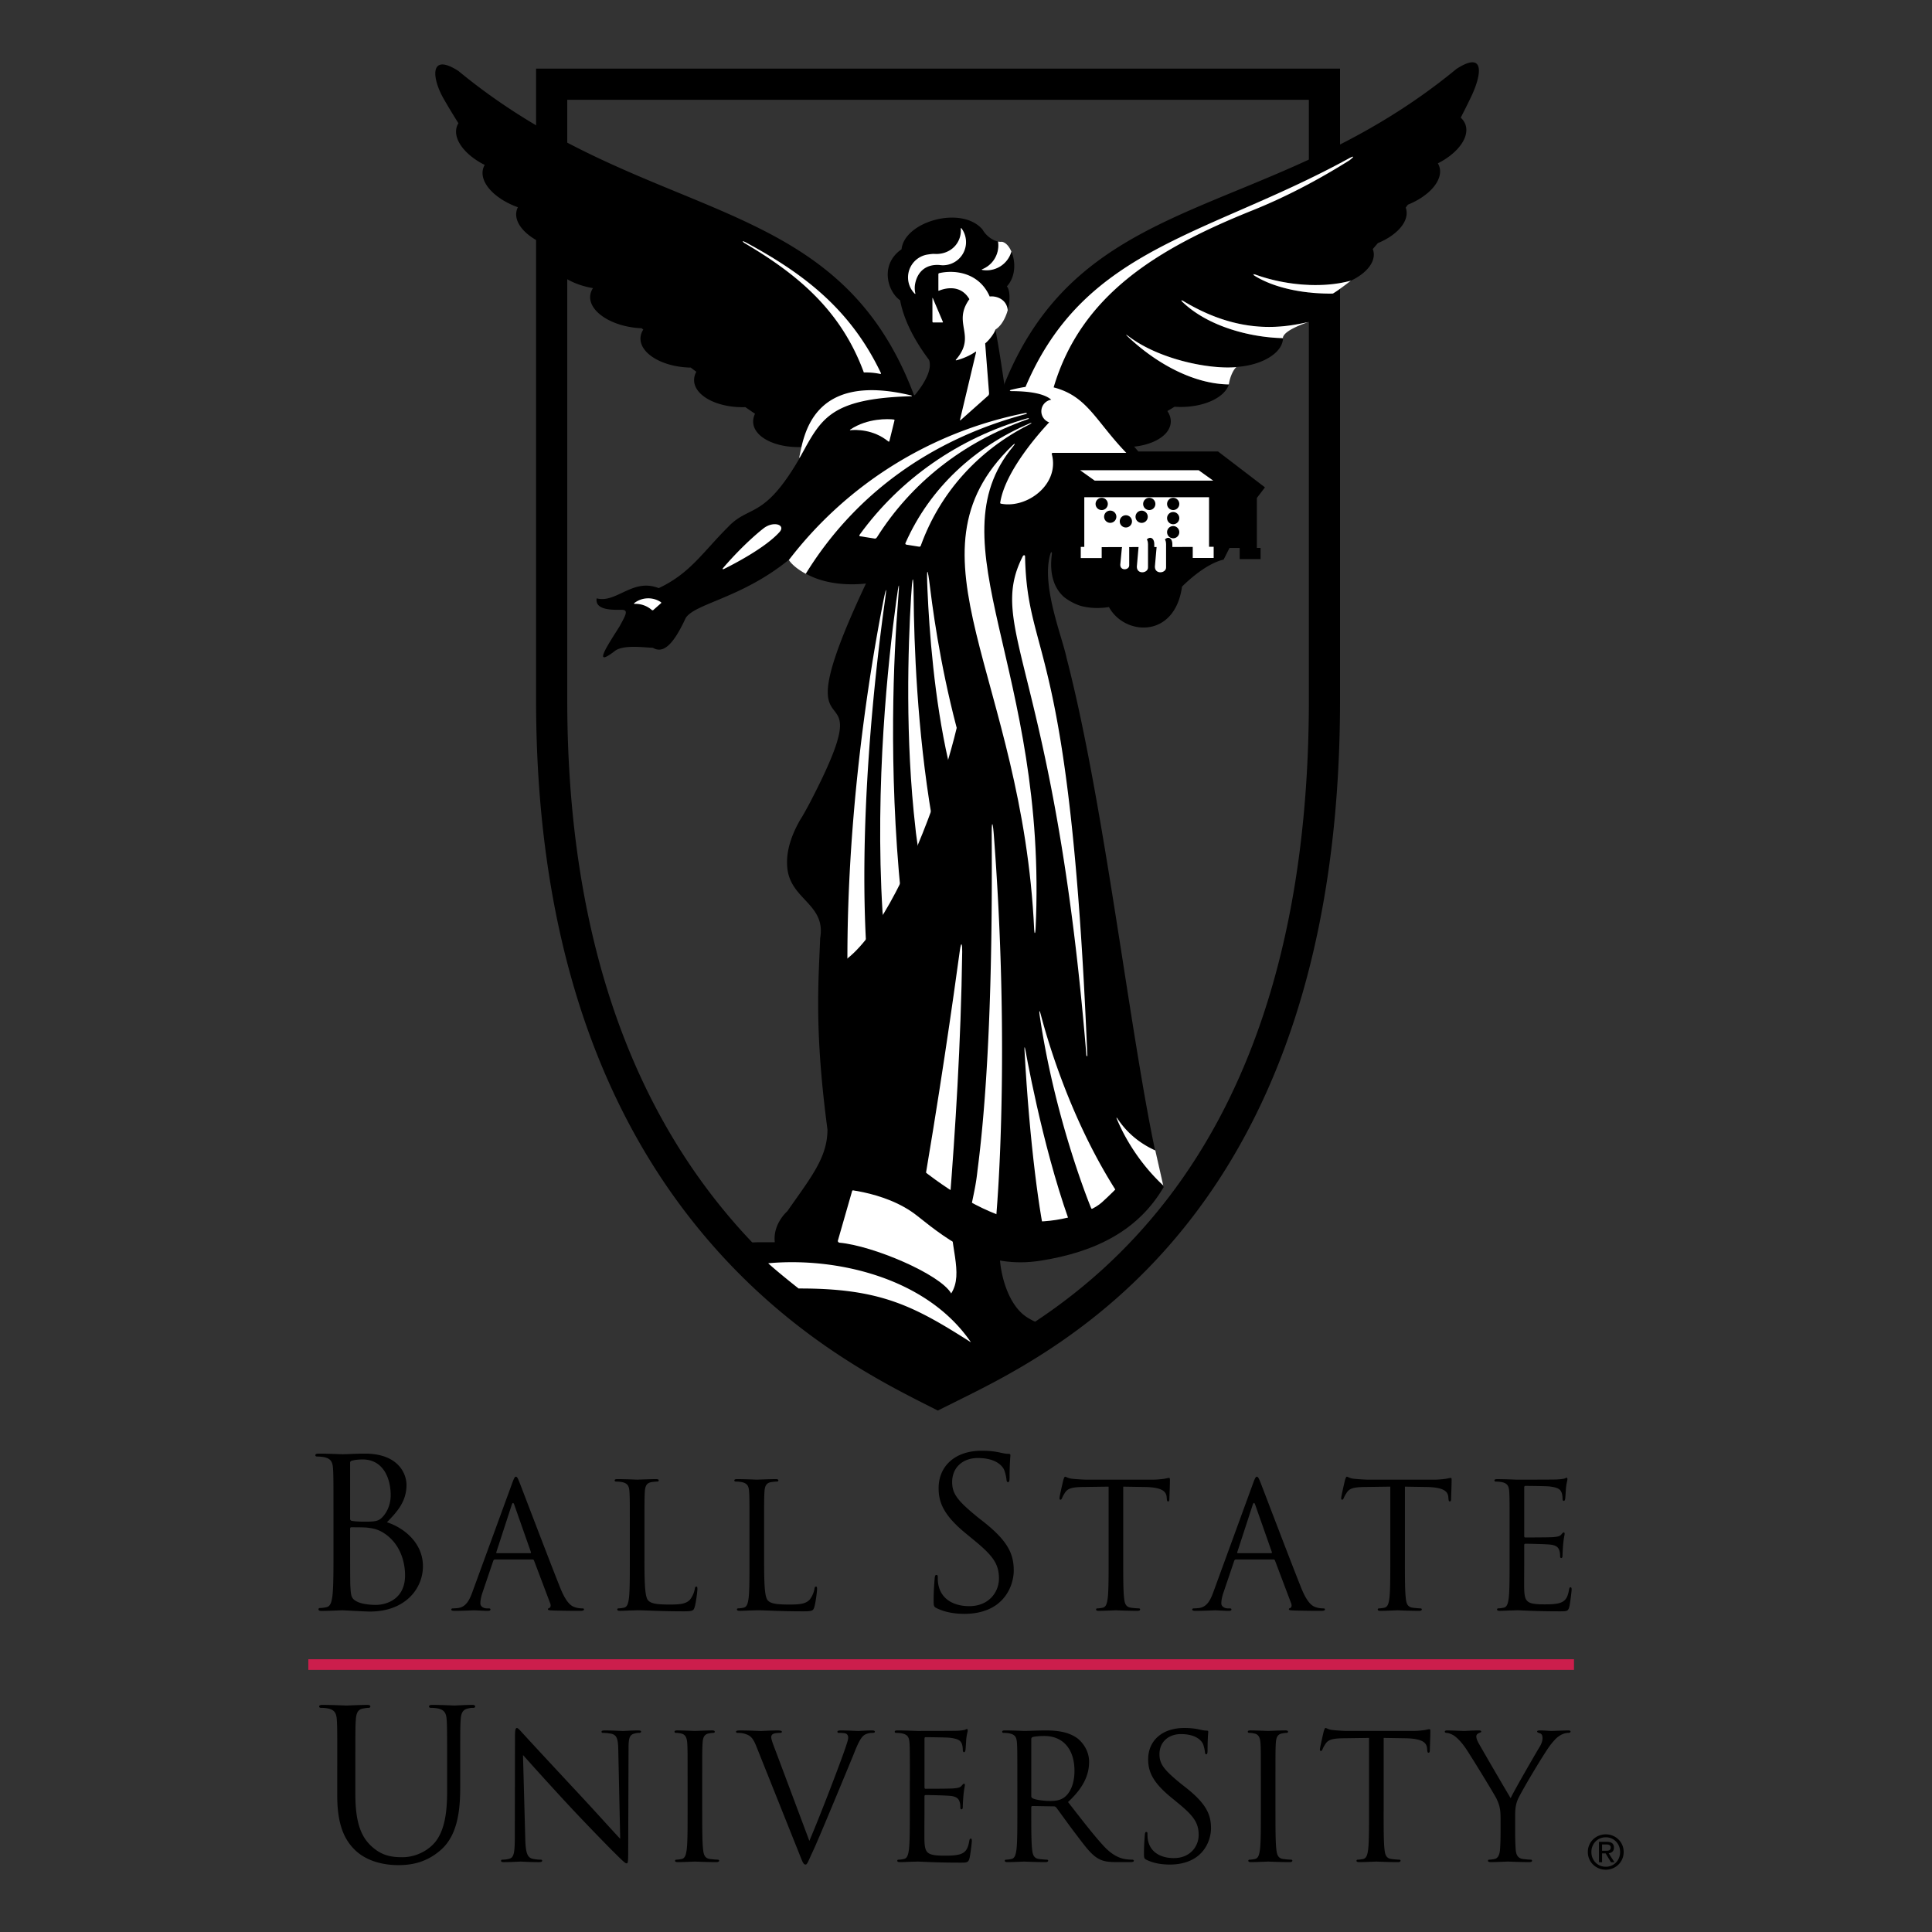 <svg xmlns="http://www.w3.org/2000/svg" width="2500" height="2500" viewBox="0 0 192.756 192.756"><rect x="0" y="0" width="192.756" height="192.756" fill="#333333" stroke="none"/><g fill-rule="evenodd" clip-rule="evenodd"><path fill="#fff" fill-opacity="0" d="M0 0h192.756v192.756H0V0z"/><path d="M132.143 6.846H53.484V69.813c0 21.577 5.316 39.164 15.801 52.267 8.557 10.697 18.193 15.572 23.37 18.191l.215.109.697.352.708-.354 1.286-.641c10.43-5.164 38.135-18.883 38.135-69.925V6.846h-1.553zm-1.557 62.967c0 21.091-4.836 37.96-14.373 50.138-7.789 9.945-16.705 14.361-22.032 16.998l-.604.301c-5.065-2.568-13.984-7.264-21.863-17.113-10.032-12.539-15.119-29.471-15.119-50.324V9.958h73.99V69.813h.001zM33.27 151.049c0-3.238 0-3.82-.042-4.484-.041-.705-.208-1.037-.893-1.184a3.93 3.93 0 0 0-.706-.062c-.083 0-.166-.041-.166-.123 0-.125.104-.168.332-.168.935 0 2.242.062 2.346.062.499 0 1.309-.062 2.264-.062 3.404 0 4.152 2.076 4.152 3.115 0 1.701-.976 2.719-1.952 3.736 1.537.479 3.592 1.951 3.592 4.381 0 2.221-1.744 4.525-5.294 4.525-.477 0-2.594-.125-2.761-.125-.104 0-1.411.062-2.034.062-.228 0-.332-.041-.332-.166 0-.062.042-.125.166-.125.187 0 .436-.041.623-.082.416-.084.52-.539.602-1.143.104-.871.104-2.512.104-4.506v-3.651h-.001zm1.661.457c0 .145.042.186.145.229.125.02.498.082 1.267.082 1.162 0 1.453-.041 1.889-.539.437-.498.748-1.246.748-2.098 0-1.723-.769-3.57-2.803-3.57-.229 0-.665.02-.997.104-.187.041-.249.104-.249.229V153.707c0 1.598 0 4.172.021 4.482.062 1.018.062 1.309.706 1.621.561.27 1.453.311 1.827.311 1.121 0 2.928-.604 2.928-2.947 0-1.246-.416-3.053-2.014-4.152-.706-.479-1.225-.541-1.723-.604-.27-.041-1.308-.041-1.619-.041-.083 0-.125.041-.125.146v1.184-2.201h-.001zM51.089 148.01c.208-.574.278-.678.382-.678.104 0 .174.086.382.625.261.66 2.989 7.838 4.049 10.479.625 1.547 1.129 1.826 1.495 1.93.261.086.521.104.695.104.104 0 .173.018.173.105 0 .104-.156.139-.348.139-.26 0-1.529 0-2.728-.035-.33-.018-.521-.018-.521-.121 0-.07.052-.105.122-.121.104-.035.208-.191.104-.471l-1.616-4.275c-.035-.068-.069-.104-.157-.104h-3.736c-.087 0-.139.053-.174.139l-1.042 3.076c-.157.436-.243.852-.243 1.164 0 .348.364.504.66.504h.174c.122 0 .174.035.174.105 0 .104-.104.139-.261.139-.417 0-1.164-.053-1.355-.053-.191 0-1.147.053-1.964.053-.226 0-.33-.035-.33-.139 0-.07.07-.105.157-.105.122 0 .365-.018.503-.033.8-.105 1.147-.766 1.46-1.635l3.945-10.792zm1.807 6.951c.087 0 .087-.053.069-.121l-1.65-4.693c-.087-.26-.174-.26-.261 0l-1.529 4.693c-.035.086 0 .121.052.121h3.319zM64.298 155.707c0 2.555.07 3.668.382 3.98.278.277.73.398 2.085.398.921 0 1.686-.016 2.103-.52a2.44 2.44 0 0 0 .452-1.043c.017-.139.052-.227.156-.227.087 0 .104.07.104.262s-.122 1.232-.26 1.736c-.122.4-.174.469-1.095.469-2.502 0-3.649-.104-4.657-.104-.069 0-.365.018-.712.018-.348.018-.73.035-.991.035-.191 0-.278-.035-.278-.139 0-.053.034-.105.139-.105.157 0 .365-.033.521-.068.348-.07.435-.453.504-.957.087-.729.087-2.102.087-3.77v-3.059c0-2.711 0-3.199-.035-3.754-.035-.592-.174-.869-.748-.99a3.23 3.23 0 0 0-.59-.053c-.07 0-.139-.035-.139-.104 0-.105.086-.139.278-.139.782 0 1.877.051 1.964.051.087 0 1.355-.051 1.877-.051.191 0 .278.033.278.139 0 .068-.069.104-.139.104-.122 0-.365.018-.573.053-.504.086-.643.381-.677.99-.035.555-.035 1.043-.035 3.754v3.094h-.001zM76.236 155.707c0 2.555.069 3.668.382 3.98.278.277.73.398 2.085.398.921 0 1.686-.016 2.103-.52a2.44 2.44 0 0 0 .452-1.043c.017-.139.052-.227.156-.227.087 0 .104.07.104.262s-.121 1.232-.26 1.736c-.122.4-.174.469-1.095.469-2.503 0-3.65-.104-4.658-.104-.069 0-.365.018-.712.018-.348.018-.729.035-.99.035-.191 0-.278-.035-.278-.139 0-.053.034-.105.139-.105.157 0 .365-.033.521-.068.348-.07.435-.453.504-.957.087-.729.087-2.102.087-3.77v-3.059c0-2.711 0-3.199-.035-3.754-.035-.592-.174-.869-.748-.99a3.23 3.23 0 0 0-.59-.053c-.07 0-.139-.035-.139-.104 0-.105.087-.139.278-.139.782 0 1.877.051 1.963.051.087 0 1.355-.051 1.877-.051.191 0 .278.033.278.139 0 .068-.069.104-.139.104-.122 0-.365.018-.573.053-.504.086-.644.381-.678.99-.035.555-.035 1.043-.035 3.754v3.094h.001zM93.46 160.453c-.291-.145-.312-.229-.312-.789 0-1.039.083-1.869.104-2.201.021-.229.062-.332.166-.332.125 0 .145.062.145.229 0 .188 0 .479.062.768.312 1.537 1.682 2.119 3.073 2.119 1.992 0 2.969-1.434 2.969-2.762 0-1.434-.602-2.264-2.387-3.736l-.935-.77c-2.201-1.805-2.699-3.092-2.699-4.504 0-2.221 1.661-3.736 4.298-3.736.809 0 1.412.082 1.93.207.395.082.561.104.727.104s.207.041.207.146c0 .104-.082.787-.082 2.199 0 .332-.041.479-.145.479-.125 0-.146-.105-.166-.271-.021-.248-.146-.809-.271-1.037-.123-.229-.686-1.1-2.594-1.1-1.433 0-2.554.893-2.554 2.408 0 1.182.582 1.889 2.533 3.486l.582.457c2.449 1.932 3.031 3.219 3.031 4.879 0 .852-.334 2.428-1.766 3.445-.893.623-2.014.873-3.135.873-.974 0-1.929-.147-2.781-.561zM112.064 155.674c0 1.668 0 3.041.088 3.77.051.504.156.887.678.957.242.035.625.068.781.068.104 0 .139.053.139.105 0 .086-.086.139-.277.139-.957 0-2.051-.053-2.139-.053-.086 0-1.182.053-1.703.053-.189 0-.277-.035-.277-.139 0-.053.035-.105.139-.105.156 0 .365-.033.521-.068.348-.07.436-.453.504-.957.088-.729.088-2.102.088-3.77v-7.352l-2.572.035c-1.078.018-1.494.139-1.773.557-.189.295-.242.416-.295.537-.051.139-.104.174-.174.174-.053 0-.086-.051-.086-.156 0-.172.348-1.668.381-1.807.035-.104.105-.33.174-.33.123 0 .297.174.766.209a18.93 18.93 0 0 0 1.373.086h6.516c.557 0 .957-.051 1.234-.086.26-.053.416-.088.486-.088.088 0 .088.105.088.209 0 .521-.053 1.721-.053 1.912 0 .156-.053.225-.121.225-.088 0-.123-.051-.141-.295l-.016-.191c-.07-.521-.471-.92-2.139-.955l-2.189-.035v7.351h-.001zM125.012 148.01c.209-.574.279-.678.383-.678.105 0 .174.086.383.625.262.66 2.988 7.838 4.049 10.479.625 1.547 1.129 1.826 1.494 1.93.262.086.521.104.695.104.104 0 .174.018.174.105 0 .104-.156.139-.348.139-.26 0-1.529 0-2.729-.035-.33-.018-.521-.018-.521-.121 0-.07.053-.105.123-.121.104-.035.207-.191.104-.471l-1.615-4.275c-.035-.068-.07-.104-.158-.104h-3.734c-.088 0-.141.053-.176.139l-1.041 3.076c-.156.436-.244.852-.244 1.164 0 .348.365.504.66.504h.174c.121 0 .174.035.174.105 0 .104-.104.139-.26.139-.418 0-1.164-.053-1.355-.053s-1.148.053-1.965.053c-.225 0-.33-.035-.33-.139 0-.07.07-.105.156-.105.123 0 .365-.018.504-.033.801-.105 1.148-.766 1.461-1.635l3.942-10.792zm1.808 6.951c.086 0 .086-.053.07-.121l-1.652-4.693c-.086-.26-.174-.26-.26 0l-1.529 4.693c-.035.086 0 .121.051.121h3.32zM140.168 155.674c0 1.668 0 3.041.088 3.77.051.504.156.887.678.957.242.035.625.068.781.068.104 0 .139.053.139.105 0 .086-.086.139-.277.139-.957 0-2.051-.053-2.139-.053-.086 0-1.182.053-1.701.053-.191 0-.279-.035-.279-.139 0-.053.035-.105.139-.105.156 0 .365-.033.521-.068.348-.07.436-.453.504-.957.088-.729.088-2.102.088-3.77v-7.352l-2.572.035c-1.078.018-1.494.139-1.771.557-.191.295-.244.416-.297.537-.051.139-.104.174-.174.174-.053 0-.086-.051-.086-.156 0-.172.348-1.668.381-1.807.035-.104.105-.33.176-.33.121 0 .295.174.764.209a18.93 18.93 0 0 0 1.373.086h6.516c.557 0 .957-.051 1.234-.086.26-.053.418-.088.486-.088.088 0 .088.105.088.209 0 .521-.053 1.721-.053 1.912 0 .156-.053.225-.121.225-.088 0-.123-.051-.141-.295l-.018-.191c-.068-.521-.469-.92-2.137-.955l-2.189-.035v7.351h-.001zM150.613 152.615c0-2.711 0-3.199-.033-3.754-.035-.592-.174-.869-.748-.99a3.243 3.243 0 0 0-.592-.053c-.068 0-.139-.035-.139-.104 0-.105.088-.139.279-.139.781 0 1.877.051 1.963.051.121 0 3.58 0 3.979-.018.332-.018.609-.051.748-.086.088-.018.156-.088.244-.088.051 0 .068.07.068.156 0 .123-.086.33-.139.818-.018.172-.053.938-.086 1.146-.018.086-.053.191-.123.191-.104 0-.139-.088-.139-.227 0-.121-.018-.416-.104-.625-.123-.279-.297-.486-1.234-.592-.295-.035-2.189-.053-2.381-.053-.07 0-.104.053-.104.174v4.797c0 .121.018.174.104.174.227 0 2.363 0 2.764-.033.416-.037.66-.07.816-.244.121-.139.191-.227.262-.227.051 0 .086.035.086.139 0 .105-.086.4-.139.973-.035.35-.07.992-.07 1.113 0 .139 0 .33-.121.33-.088 0-.121-.07-.121-.156 0-.174 0-.348-.07-.574-.07-.242-.227-.537-.904-.607-.469-.053-2.189-.088-2.484-.088-.088 0-.121.053-.121.123v1.529c0 .59-.018 2.605 0 2.971.051 1.199.312 1.426 2.016 1.426.451 0 1.217 0 1.668-.191s.66-.539.781-1.252c.035-.191.07-.26.156-.26.105 0 .105.139.105.26 0 .139-.141 1.32-.227 1.686-.121.451-.26.451-.938.451-2.625 0-3.789-.104-4.293-.104-.035 0-.33.018-.695.018-.348.018-.748.035-1.008.035-.191 0-.277-.035-.277-.139 0-.053.033-.105.139-.105.156 0 .365-.033.521-.068.348-.07.434-.453.504-.957.086-.729.086-2.102.086-3.77v-3.057h.001zM33.649 176.119c0-3.238 0-3.82-.041-4.484-.042-.705-.208-1.037-.893-1.184a3.938 3.938 0 0 0-.706-.062c-.083 0-.166-.041-.166-.125 0-.123.104-.166.333-.166.934 0 2.2.062 2.387.062s1.433-.062 2.055-.062c.229 0 .332.043.332.166 0 .084-.083.125-.166.125-.146 0-.271.021-.519.062-.561.084-.727.457-.769 1.184-.042.664-.042 1.246-.042 4.484v2.906c0 2.99.665 4.275 1.557 5.129 1.017.953 1.951 1.141 3.135 1.141 1.267 0 2.512-.602 3.259-1.494.955-1.184 1.204-2.949 1.204-5.086v-2.596c0-3.238 0-3.82-.042-4.484-.042-.705-.208-1.037-.893-1.184a3.93 3.93 0 0 0-.706-.062c-.083 0-.166-.041-.166-.125 0-.123.104-.166.332-.166.935 0 2.076.062 2.201.062.145 0 1.121-.062 1.743-.062.229 0 .332.043.332.166 0 .084-.083.125-.165.125-.146 0-.271 0-.52.062-.561.104-.727.457-.768 1.184-.042.664-.042 1.246-.042 4.484v2.221c0 2.242-.25 4.734-1.91 6.207-1.495 1.33-3.052 1.537-4.276 1.537-.706 0-2.803-.084-4.277-1.475-1.017-.975-1.806-2.428-1.806-5.459v-3.031h.003zM52.405 183.42c.035 1.424.209 1.877.678 2.016.33.088.712.104.869.104.087 0 .139.035.139.105 0 .104-.104.139-.312.139-.99 0-1.686-.053-1.842-.053-.156 0-.886.053-1.668.053-.174 0-.278-.018-.278-.139 0-.07.052-.105.139-.105.139 0 .452-.016.712-.104.435-.121.521-.625.521-2.207l.018-9.957c0-.678.052-.869.191-.869s.435.383.608.557c.26.295 2.85 3.092 5.526 5.961 1.72 1.842 3.615 3.961 4.171 4.535l-.191-8.828c-.018-1.131-.14-1.512-.678-1.65a4.618 4.618 0 0 0-.852-.088c-.122 0-.14-.053-.14-.121 0-.104.14-.121.348-.121.782 0 1.616.051 1.807.051s.765-.051 1.477-.051c.191 0 .313.018.313.121 0 .068-.07.121-.191.121-.087 0-.208 0-.417.053-.573.121-.643.504-.643 1.547l-.035 10.182c0 1.148-.035 1.234-.156 1.234-.139 0-.348-.191-1.269-1.111-.191-.174-2.694-2.729-4.536-4.709a373.986 373.986 0 0 1-4.535-4.988l.226 8.322zM70.061 180.744c0 1.668 0 3.041.087 3.77.052.504.157.887.678.957.243.035.625.068.781.068.105 0 .14.053.14.105 0 .086-.087.139-.278.139-.956 0-2.051-.053-2.137-.053-.087 0-1.182.053-1.703.053-.191 0-.278-.035-.278-.139 0-.053.034-.105.139-.105.156 0 .365-.033.521-.068.347-.07.435-.453.504-.957.087-.729.087-2.102.087-3.77v-3.059c0-2.711 0-3.197-.035-3.754-.035-.592-.208-.887-.591-.973a2.239 2.239 0 0 0-.539-.07c-.07 0-.139-.035-.139-.104 0-.105.087-.139.278-.139.573 0 1.668.051 1.755.051.086 0 1.181-.051 1.703-.051.191 0 .278.033.278.139 0 .068-.069.104-.139.104-.122 0-.226.018-.435.053-.469.086-.608.381-.643.99-.035.557-.035 1.043-.035 3.754v3.059h.001zM80.749 183.664c1.008-2.33 3.337-8.395 3.719-9.646.087-.26.157-.504.157-.66 0-.139-.052-.312-.226-.398-.208-.07-.469-.07-.66-.07-.104 0-.191-.018-.191-.104 0-.105.104-.139.383-.139.695 0 1.494.051 1.703.051.104 0 .852-.051 1.355-.051.191 0 .295.033.295.121 0 .086-.069.121-.208.121-.122 0-.504 0-.834.209-.226.156-.487.451-.956 1.633-.191.486-1.06 2.572-1.946 4.709-1.06 2.539-1.842 4.414-2.242 5.266-.486 1.043-.556 1.322-.73 1.322-.208 0-.295-.244-.625-1.078l-4.257-10.652c-.382-.975-.643-1.164-1.251-1.338-.26-.07-.556-.07-.66-.07s-.139-.053-.139-.121c0-.104.174-.121.451-.121.835 0 1.825.051 2.034.051.173 0 .956-.051 1.616-.051.312 0 .469.033.469.121 0 .086-.052.121-.174.121-.191 0-.503.018-.66.088a.347.347 0 0 0-.226.346c0 .227.208.766.469 1.443l3.334 8.897zM90.778 177.686c0-2.711 0-3.197-.035-3.754-.035-.592-.174-.869-.748-.99a3.224 3.224 0 0 0-.591-.053c-.069 0-.138-.035-.138-.104 0-.105.086-.139.278-.139.782 0 1.876.051 1.963.051.122 0 3.58 0 3.979-.018a4.49 4.49 0 0 0 .748-.086c.087-.018.156-.088.244-.088.052 0 .069.07.069.158 0 .121-.087.33-.139.816-.018.174-.052.938-.087 1.146-.017.086-.052.191-.122.191-.104 0-.139-.088-.139-.227 0-.121-.018-.416-.104-.625-.122-.279-.296-.486-1.234-.592-.295-.035-2.189-.053-2.381-.053-.069 0-.104.053-.104.174v4.797c0 .123.017.174.104.174.226 0 2.363 0 2.763-.033.417-.035.66-.07.816-.244.122-.139.191-.227.261-.227.052 0 .087.035.087.139 0 .105-.087.4-.139.975-.035.348-.07.99-.07 1.111 0 .139 0 .33-.122.33-.086 0-.122-.07-.122-.156 0-.174 0-.348-.069-.572-.07-.244-.226-.539-.904-.609-.469-.053-2.189-.086-2.485-.086-.087 0-.122.051-.122.121v1.529c0 .59-.018 2.605 0 2.971.052 1.199.312 1.426 2.016 1.426.451 0 1.216 0 1.667-.191.452-.191.661-.539.782-1.252.034-.189.07-.26.156-.26.104 0 .104.139.104.26 0 .141-.139 1.32-.227 1.686-.121.453-.26.453-.938.453-2.624 0-3.789-.105-4.292-.105-.035 0-.33.018-.695.018-.347.018-.747.035-1.008.035-.191 0-.278-.035-.278-.139 0-.053.035-.105.139-.105.156 0 .365-.033.521-.068.348-.07.435-.453.504-.957.087-.729.087-2.102.087-3.77v-3.058h.005zM101.5 177.686c0-2.711 0-3.197-.035-3.754-.035-.592-.174-.869-.746-.99a3.26 3.26 0 0 0-.592-.053c-.07 0-.139-.035-.139-.104 0-.105.086-.139.277-.139.783 0 1.877.051 1.965.051.191 0 1.512-.051 2.051-.051 1.094 0 2.258.104 3.18.764.434.312 1.199 1.164 1.199 2.363 0 1.285-.539 2.572-2.104 4.016 1.426 1.824 2.607 3.369 3.615 4.447.938.99 1.686 1.182 2.119 1.252.33.051.574.051.678.051.088 0 .156.053.156.105 0 .104-.104.139-.416.139h-1.234c-.973 0-1.408-.086-1.859-.33-.748-.4-1.355-1.252-2.346-2.555-.73-.955-1.547-2.119-1.895-2.572-.07-.068-.121-.104-.227-.104l-2.137-.035c-.086 0-.121.053-.121.139v.418c0 1.668 0 3.041.086 3.77.053.504.156.887.678.957.244.035.627.068.783.068.104 0 .139.053.139.105 0 .086-.088.139-.279.139-.955 0-2.049-.053-2.137-.053-.018 0-1.111.053-1.633.053-.191 0-.279-.035-.279-.139 0-.053.035-.105.141-.105.156 0 .363-.033.52-.068.348-.07.436-.453.506-.957.086-.729.086-2.102.086-3.77v-3.058zm1.391 1.511a.23.23 0 0 0 .121.209c.262.156 1.061.277 1.824.277.418 0 .904-.053 1.305-.33.607-.418 1.059-1.355 1.059-2.676 0-2.172-1.146-3.477-3.006-3.477-.521 0-.99.053-1.164.105-.088.033-.139.104-.139.207v5.685zM114.396 185.557c-.244-.121-.262-.191-.262-.66 0-.869.07-1.564.086-1.842.018-.191.053-.277.141-.277.104 0 .121.053.121.191 0 .156 0 .398.053.643.26 1.285 1.406 1.771 2.572 1.771 1.668 0 2.484-1.199 2.484-2.311 0-1.199-.504-1.895-1.998-3.127l-.783-.645c-1.842-1.512-2.258-2.59-2.258-3.771 0-1.859 1.389-3.127 3.596-3.127.678 0 1.184.07 1.617.174.33.07.469.088.607.088.141 0 .174.033.174.121 0 .086-.068.66-.068 1.842 0 .277-.035.398-.123.398-.104 0-.121-.086-.139-.225-.018-.209-.121-.678-.225-.869-.105-.191-.574-.92-2.174-.92-1.197 0-2.137.746-2.137 2.014 0 .992.486 1.582 2.119 2.92l.488.383c2.051 1.617 2.535 2.693 2.535 4.084 0 .713-.277 2.033-1.477 2.885-.746.521-1.686.73-2.623.73-.814 0-1.615-.123-2.326-.47zM127.254 180.744c0 1.668 0 3.041.088 3.77.053.504.156.887.678.957.242.035.625.068.781.068.105 0 .139.053.139.105 0 .086-.086.139-.277.139-.957 0-2.051-.053-2.139-.053-.086 0-1.18.053-1.701.053-.191 0-.279-.035-.279-.139 0-.053.035-.105.139-.105.156 0 .365-.033.521-.068.348-.07.436-.453.504-.957.088-.729.088-2.102.088-3.77v-3.059c0-2.711 0-3.197-.035-3.754-.035-.592-.209-.887-.59-.973a2.245 2.245 0 0 0-.539-.07c-.07 0-.139-.035-.139-.104 0-.105.086-.139.277-.139.574 0 1.668.051 1.754.051.088 0 1.182-.051 1.703-.051.191 0 .279.033.279.139 0 .068-.07.104-.139.104-.123 0-.227.018-.436.053-.469.086-.607.381-.643.99-.035.557-.035 1.043-.035 3.754v3.059h.001zM138.047 180.744c0 1.668 0 3.041.086 3.77.053.504.156.887.678.957.244.035.627.068.783.068.104 0 .139.053.139.105 0 .086-.088.139-.277.139-.957 0-2.051-.053-2.139-.053-.086 0-1.182.053-1.703.053-.191 0-.277-.035-.277-.139 0-.053.035-.105.139-.105.156 0 .365-.033.521-.068.348-.07.436-.453.504-.957.088-.729.088-2.102.088-3.77v-7.352l-2.572.035c-1.078.018-1.496.139-1.773.557-.191.295-.242.416-.295.537-.053.141-.104.176-.174.176-.053 0-.088-.053-.088-.158 0-.174.35-1.668.383-1.807.035-.104.105-.33.174-.33.121 0 .295.174.766.209.504.053 1.164.086 1.373.086h6.516c.557 0 .955-.051 1.234-.086.26-.053.416-.088.486-.088.086 0 .086.105.086.209 0 .521-.051 1.721-.051 1.912 0 .156-.053.225-.123.225-.086 0-.121-.051-.139-.295l-.018-.191c-.068-.521-.469-.92-2.137-.955l-2.189-.035v7.351h-.001zM149.709 181.281c0-.938-.174-1.32-.4-1.824-.121-.277-2.449-4.1-3.059-5.004-.434-.643-.869-1.078-1.182-1.285-.26-.174-.59-.279-.746-.279-.088 0-.174-.035-.174-.121 0-.07.068-.121.227-.121.328 0 1.633.051 1.719.051.121 0 .783-.051 1.459-.051.191 0 .227.051.227.121 0 .068-.104.086-.26.156-.141.07-.227.174-.227.312 0 .209.086.418.227.678a445.02 445.02 0 0 0 3.197 5.492c.33-.73 2.537-4.537 2.885-5.109.227-.365.295-.66.295-.887 0-.242-.068-.434-.277-.486-.156-.053-.262-.088-.262-.174 0-.07.105-.104.279-.104.451 0 1.008.051 1.146.051.104 0 1.355-.051 1.686-.051.121 0 .227.033.227.104 0 .086-.088.139-.227.139-.191 0-.521.07-.799.244-.348.207-.539.416-.922.885-.572.695-3.006 4.779-3.32 5.527-.26.625-.26 1.164-.26 1.736v1.496c0 .277 0 1.008.053 1.736.035.504.191.887.713.957.242.035.625.068.781.068.104 0 .139.053.139.105 0 .086-.086.139-.277.139-.957 0-2.051-.053-2.139-.053-.086 0-1.182.053-1.701.053-.191 0-.279-.035-.279-.139 0-.053.035-.105.141-.105.154 0 .363-.033.52-.068.348-.07.504-.453.539-.957.053-.729.053-1.459.053-1.736v-1.496h-.002zM158.418 184.771c0-1.012.822-1.76 1.793-1.76.961 0 1.783.748 1.783 1.76 0 1.023-.822 1.77-1.783 1.77-.971 0-1.793-.746-1.793-1.77zm1.793 1.475c.799 0 1.428-.623 1.428-1.475 0-.836-.629-1.465-1.428-1.465-.807 0-1.438.629-1.438 1.465 0 .852.631 1.475 1.438 1.475zm-.373-.451h-.309v-2.035h.775c.48 0 .719.176.719.578 0 .363-.229.523-.527.561l.578.896h-.346l-.535-.883h-.355v.883l.369-1.145c.26 0 .494-.018.494-.33 0-.254-.229-.299-.443-.299h-.42v.629h.369l-.369 1.145z"/><path fill="#cc1e4c" d="M157.037 166.607v-1.064H30.762v1.064h126.275z"/><path d="M145.316 6.872c-18.844 15.531-37.689 11.633-45.463 32.353-.051.104.066.167.066.167l7.506 3.515c.805.889 2.373 1.558 4.215 1.683 2.748.186 5.061-.908 5.166-2.444.025-.393-.096-.777-.336-1.134l.715-.432c.174.012.352.02.531.021 2.443.024 4.48-.948 4.889-2.247-3.322-.035-6.943-1.88-9.863-4.565-.43-.397-.516-.518-.084-.194 3.016 2.268 8.01 3.279 10.703 3.034l.035-.023c2.574-.17 4.592-1.428 4.609-2.871-3.137-.06-7.475-1.102-10.102-3.679-.098-.096-.078-.164.023-.101 5.891 3.605 10.314 2.668 12.576 2.18 1.584-.615 2.613-1.669 2.494-2.748-.002-.033-.01-.064-.016-.097-2.568.047-5.791-.46-7.939-1.864-.123-.08-.057-.128.098-.071 2.809 1.041 6.525 1.479 9.635.652 1.512-.71 2.449-1.809 2.27-2.866a1.563 1.563 0 0 0-.082-.294c.17-.196.34-.393.51-.593 1.904-.785 3.113-2.144 2.832-3.355a1.386 1.386 0 0 0-.055-.18l.215-.298c2.162-.873 3.537-2.458 3.15-3.764a1.58 1.58 0 0 0-.158-.359c2.006-1.017 3.197-2.627 2.748-3.879a1.68 1.68 0 0 0-.467-.678c.348-.674.691-1.362 1.029-2.068 1.046-2.176 1.455-4.669-1.45-2.801z"/><path d="M80.792 80.109s-.646 1.222-.959 1.686c-.882 1.547-1.4 3.112-1.297 4.59.168 3.364 3.898 3.735 3.293 7.209-.173 4.488-.587 9.207.727 19.095 0 2.768-1.591 4.703-4.011 8.162 0 0-1.452 1.244-1.245 3.086h-1.435c-3.787.025-.404.99-.294 1.133 6.501 7.123 18.002 12.469 18.002 12.469 4.216-1.93 9.972-5.555 9.972-5.555s-.518-.199-1.072-.553c-2.281-1.451-2.865-5.525-2.697-6.639 3.32.207 5.291-.311 7.885-.414 6.846-2.283 8.402-6.096 8.402-6.096-2.904-10.996-5.541-36.823-9.646-52.62-.426-2.096-2.574-7.295-1.617-10.411.07-.233.18-.198.148.022-.279 2.056.252 3.444 1.213 4.297.348.269.879.611 1.566.85.891.266 1.902.302 2.914.147 1.531 2.838 6.562 3.201 7.289-2.037 0 0 2.178-2.256 4.15-2.697l.588-1.163h1.014v1.111h2.088v-1.115h-.371V49.68l.805-1.056-4.678-3.579h-7.951c-5.992-6.95-7.625-6.613-13.332-6.401-.086-.596-.541-3.768-.928-5.763 1.531-1.14 1.639-3.775 1.139-4.309.908-.983.877-2.491.451-3.476a2.564 2.564 0 0 1-2.879 1.837c-.047-.008-.062-.057-.021-.072a2.557 2.557 0 0 0 1.572-2.763c-.551-.113-1.186-.558-1.545-1.189-2.065-2.449-7.799-.819-8.084 1.959-2.208 1.532-1.389 4.238-.142 5.093.25 1.353.961 3.383 2.885 5.947.34.954-.452 2.335-1.395 3.482-.027.033-.104.092-.131-.03C83.377 18.72 64.554 22.59 45.73 7.077c-2.905-1.867-2.655.71-1.453 2.801.472.819.959 1.625 1.459 2.417a1.58 1.58 0 0 0-.144.295c-.444 1.254.758 2.858 2.768 3.865-.066.113-.12.233-.156.36-.396 1.367 1.13 3.028 3.466 3.861a1.556 1.556 0 0 0-.133.364c-.308 1.354 1.241 2.881 3.539 3.586a1.62 1.62 0 0 0-.257.64c-.244 1.481 1.698 3.036 4.343 3.482a1.633 1.633 0 0 0-.275.743c-.156 1.499 1.893 2.94 4.575 3.22.188.02.373.03.555.037l.163.138a1.66 1.66 0 0 0-.278.83c-.067 1.511 2.071 2.833 4.775 2.952.08.003.157.001.236.003l.559.423a1.683 1.683 0 0 0-.223.847c.023 1.523 2.251 2.725 4.977 2.685.046 0 .091-.004.137-.006.329.228.651.449.967.663a1.712 1.712 0 0 0-.185.883c.112 1.533 2.422 2.614 5.164 2.418l.07.046c-4.045 7.469-5.498 5.55-7.78 7.987-2.49 2.49-3.769 4.608-6.881 6.061-2.594-1.037-4.219 1.539-6.189 1.02-.207 1.245 1.764 1.141 2.489 1.141.727 0 .415.52-.207 1.66-1.245 1.971-2.697 4.149-.519 2.49.83-.726 3.138-.363 3.838-.363 1.037.623 2.04-.277 3.286-2.974.933-1.452 5.602-1.979 10.304-5.818 1.66 2.075 4.772 2.697 7.677 2.386-9.339 19.814 2.487 6.328-5.605 21.889z"/><path fill="#fff" d="M121.043 47.951l-1.453-1.037h-11.826l1.453 1.037h11.826zM80.39 57.248c4.829-7.827 12.333-13.364 21.911-15.922.264-.053.133-.146-.008-.118a39.316 39.316 0 0 0-23.588 14.665c.467.714 1.503 1.276 1.685 1.375zM65.951 60.086a2.273 2.273 0 0 0-2.677.092.04.04 0 0 0 .026.071c.312-.013.633.032.945.146.301.108.566.271.792.47.023.021.114.023.114.023l.819-.724c.001.001.001-.063-.019-.078zM86.589 96.76c-1.152-13.998.815-30.463 1.682-36.698.228-1.634.156-1.598-.186.144-1.223 6.228-3.967 22.347-3.483 39.47.002.07.094.078.094.078l1.834-2.732c.085-.122.059-.262.059-.262zM74.297 24.262c5.278 3.112 9.561 6.666 11.849 12.792.014.121.092.107.118.107a6.856 6.856 0 0 1 1.541.144c.119.025.094-.066.071-.112-3.073-6.421-7.765-9.938-13.516-13.037-.375-.181-.282-.034-.063.106zM77.784 53.069c-1.378 1.55-4.497 3.172-5.515 3.678-.208.104-.195.004-.13-.073 2.192-2.548 3.985-3.917 3.985-3.917.999-.826 2.295-.419 1.66.312z"/><path d="M134.631 15.998c-3.262 2.05-6.512 3.724-9.646 4.982-9.553 3.831-17.123 8.45-19.863 17.669 3.369.874 4.164 3.329 7.25 6.535h-7.316s-.17.005-.115.134c.795 2.992-2.447 5.422-5.033 4.941-.156-.013-.115-.122-.107-.169.508-3.052 3.738-6.735 4.873-7.951a1.174 1.174 0 0 1-.779-1.104c0-.584.43-1.068.988-1.157-.846-.739-2.73-.852-3.963-.854-.205 0-.215-.086-.051-.128.506-.127.986-.226 1.447-.293 4.311-10.157 11.893-13.478 21.34-17.605 3.447-1.505 7.127-3.113 10.908-5.187.561-.304.582-.205.067.187z" fill="#fff"/><path d="M87.492 53.607c3.417-5.406 8.555-9.487 14.993-11.761.279-.085.174-.163-.045-.093-6.764 1.941-12.637 6.015-16.681 11.607-.086.11.053.143.053.143l1.442.229s.117.05.238-.125z" fill="#fff"/><path d="M102.688 42.262c-5.418 2.315-9.912 6.4-12.348 11.916-.063.136.103.165.103.165l1.261.201s.142.03.181-.152c1.92-5.269 5.747-9.509 10.864-12.064.286-.139.144-.178-.061-.066zM107.66 124.379c-2.943-7.045-4.871-16.959-5.361-19.641-.082-.447-.1-.219-.086.018.51 9.416 1.533 16.738 2.232 19.479.573-.464 2.784-.006 3.215.144zM94.738 120.033c.556-7.033 1.138-15.947 1.261-25.064.009-.687-.078-1.304-.256.008-.583 4.289-2.059 14.751-4.03 25.939-.244-.119-.511-.24-.806-.375-2.744-1.549-4.481-1.703-5.717-1.805-.17-.025-.184.127-.184.127l-1.415 4.928s-.024.146.158.191c3.338.299 10.045 3.137 11.151 5.064 1.291-2.028-.218-4.714-.162-9.013zM88.634 44.049c-1.505-1.236-3.258-1.178-3.77-1.13-.095.01-.073-.033-.036-.059 1.74-1.17 3.836-1.068 4.328-1.007.129.017.086.096.086.096l-.516 2.098c.001 0-.065.023-.092.002z" fill="#fff"/><path d="M90.907 39.53c-8.262.244-8.98 2.323-11.099 6.096-.037.065-.079.056-.061-.024.466-2.144 1.28-8.533 11.165-6.149.093.022.09.075-.005.077zM98.678 39.225l-.387-4.963c.357-.29.875-.925 1.023-1.38.902-.57 1.227-1.931 1.227-1.931-.09-1.077-1.109-1.453-1.799-1.369-1.014-2.322-3.37-2.706-5.033-2.332-.092.031-.087.096-.087.096v1.582s-.019.117.063.074c.349-.149 2.078-.78 3.031.847-1.756 2.452.778 3.593-1.353 6.048-.024.028.003.064.042.054a6.275 6.275 0 0 0 1.905-.842c.092-.087.072.044.072.044l-1.599 6.716c-.027.104.061.049.061.049l2.757-2.456c.087-.095.077-.237.077-.237z" fill="#fff"/><path d="M95.927 22.78c-.029-.038-.077-.012-.073.041.026.31-.01.629-.118.943-.372 1.075-1.426 1.651-2.532 1.567-.134-.01-.397.024-.643.062a2.31 2.31 0 0 0-1.922 1.831 2.305 2.305 0 0 0 .629 2.081c.029.03.069.015.06-.021a2.307 2.307 0 0 1-.02-.994c.229-1.146 1.03-1.937 2.402-1.853.073.012.407.043.439.027a2.31 2.31 0 0 0 1.778-3.684zM94.067 32.101l-.969-2.278c-.027-.077-.077-.182-.07 0v2.256c.005.091.058.091.058.091h.934c.063 0 .069-.008.047-.069zM120.627 54.551V49.61H108.18v4.954H107.828v1.114h2.088v-1.091l4.26-.009.02-.283c.156-.794.959-.897.967 0v.281l.816-.001.02-.279c.156-.794.959-.897.967 0v.277l2.034-.006v1.1h2.088v-1.115h-.461v-.001z" fill="#fff"/><path d="M114.537 56.613v-2.318c-.008-.897-.771-.794-.918 0l-.197 2.241c0 .803 1.115.672 1.115.077zM112.662 56.408v-1.73c-.006-.718-.617-.635-.734 0l-.158 1.667c0 .643.892.539.892.063zM116.34 56.613v-2.318c-.008-.897-.771-.794-.92 0l-.197 2.241c0 .803 1.117.672 1.117.077zM96.063 74.833c-1.866-6.401-2.814-12.484-3.264-16.169-.273-2.24-.366-2.131-.265.192.177 4.09.675 10.851 2.073 17.015.035.141.397.997.397.997l1.279-.896c.001-.001-.176-1.011-.22-1.139zM92.968 81.538c-1.476-8.712-1.775-17.389-1.815-22.085-.019-2.24-.118-2.194-.257.117-.298 4.936-.598 14.114.445 23.132-.007.143.307 2.278.307 2.278l1.482-1.037s-.135-2.252-.162-2.405zM89.894 89.33c-1.286-12.907-.72-24.077-.296-29.373.168-2.094.102-2.048-.188.079-.787 5.777-2.144 18.233-1.358 30.979.002.143.136.795.136.795l1.662-1.503c0-.001.071-.797.044-.977zM101.084 44.538c-8.052 9.706 3.486 22.231 2.236 48.147-.023.488-.115.556-.137.102-1.166-25.358-13.518-37.378-2.205-48.314.299-.289.366-.248.106.065z" fill="#fff"/><path d="M102.271 55.51c.211 10.501 4.496 7.991 6.209 49.742-.004.221-.082.129-.092.012-3.178-38.709-10.037-42.521-6.342-49.771.071-.136.224-.123.225.017zM111.561 119.127c-4.576-7.051-6.92-14.863-7.697-17.811-.203-.773-.189-.379-.129.033 1.459 9.916 4.686 18.107 5.123 19.176.047.117.129.094.17.082 1.195-.373 2.23-1.145 2.504-1.359a.103.103 0 0 0 .029-.121zM112.703 33.628c-.449-.333-.451-.297-.053.074 2.934 2.732 6.598 4.616 9.955 4.651.096-.75.48-1.537.756-1.725-2.679.245-7.636-.755-10.658-3zM118.027 30.015c-.135-.082-.195-.029-.084.079 2.631 2.549 6.941 3.581 10.062 3.641 0-.032-.01-.065 0-.096.207-.704 2.002-1.311 2.498-1.503-2.247.485-6.636 1.414-12.476-2.121zM125.264 27.4c-.197-.072-.262.002-.094.108 2.148 1.342 5.295 1.828 7.812 1.782.508-.297 1.299-.907 1.793-1.283-3.064.815-6.718.402-9.511-.607z" fill="#fff"/><path d="M109.916 49.669a.61.61 0 1 0 .001 1.22.61.61 0 0 0-.001-1.22zM110.768 50.943a.61.61 0 1 0 0 1.221.61.61 0 0 0 0-1.221zM112.328 51.407a.61.61 0 1 0 .001 1.22.61.61 0 0 0-.001-1.22zM113.902 50.948a.61.61 0 1 0 .001 1.22.61.61 0 0 0-.001-1.22zM114.662 49.669a.61.61 0 1 0 .001 1.22.61.61 0 0 0-.001-1.22zM117.049 49.669a.608.608 0 0 0-.609.61.608.608 0 1 0 1.218 0 .61.61 0 0 0-.609-.61zM117.049 51.086a.609.609 0 1 0 .609.61.61.61 0 0 0-.609-.61zM117.049 52.486a.608.608 0 0 0-.609.61.608.608 0 1 0 1.218 0 .61.61 0 0 0-.609-.61z"/><path d="M79.677 128.553c8.169-.025 11.489 1.738 17.194 5.369-4.46-6.535-13.589-8.506-20.229-7.885 1.051.961 3.035 2.516 3.035 2.516zM98.912 26.24a2.567 2.567 0 0 1-.951.638c-.025.01 0 .044.039.051a2.565 2.565 0 0 0 2.905-1.832c-.229-.533-.574-.914-.949-.976a1.207 1.207 0 0 1-.379-.022 2.569 2.569 0 0 1-.665 2.141zM116.062 118.283c-2.84-2.652-4.186-5.57-4.619-6.611-.105-.25-.014-.162.061-.053 1.08 1.635 2.51 2.598 3.764 3.162.431 1.92.794 3.502.794 3.502zM99.52 119.658c.23-3.256 1.076-17.592-.371-36.416-.07-.925-.213-1.749-.205.056.031 6.693.072 22-1.414 33.438-.139 1.279-.277 1.902-.588 3.389l2.459 1.166c-.001 0 .117-1.516.119-1.633z" fill="#fff"/><path d="M83.248 118.568s4.99.117 8.281 2.75c3.292 2.631 6.854 5.316 12.293 4.461 5.602-.883 9.803-3.088 12.293-7.367l-2.992-1.641s-1.797 1.936-3.18 3.182c-1.385 1.244-5.102 2.246-8.145 1.832-3.043-.416-7.209-2.939-10.391-5.568-3.108-2.569-8.159 2.351-8.159 2.351zM96.198 67.324c.466 4.668-7.055 27.801-13.486 29.252l.83 8.715 14.523-30.914c-.001 0-2.132-9.697-1.867-7.053z"/></g></svg>
